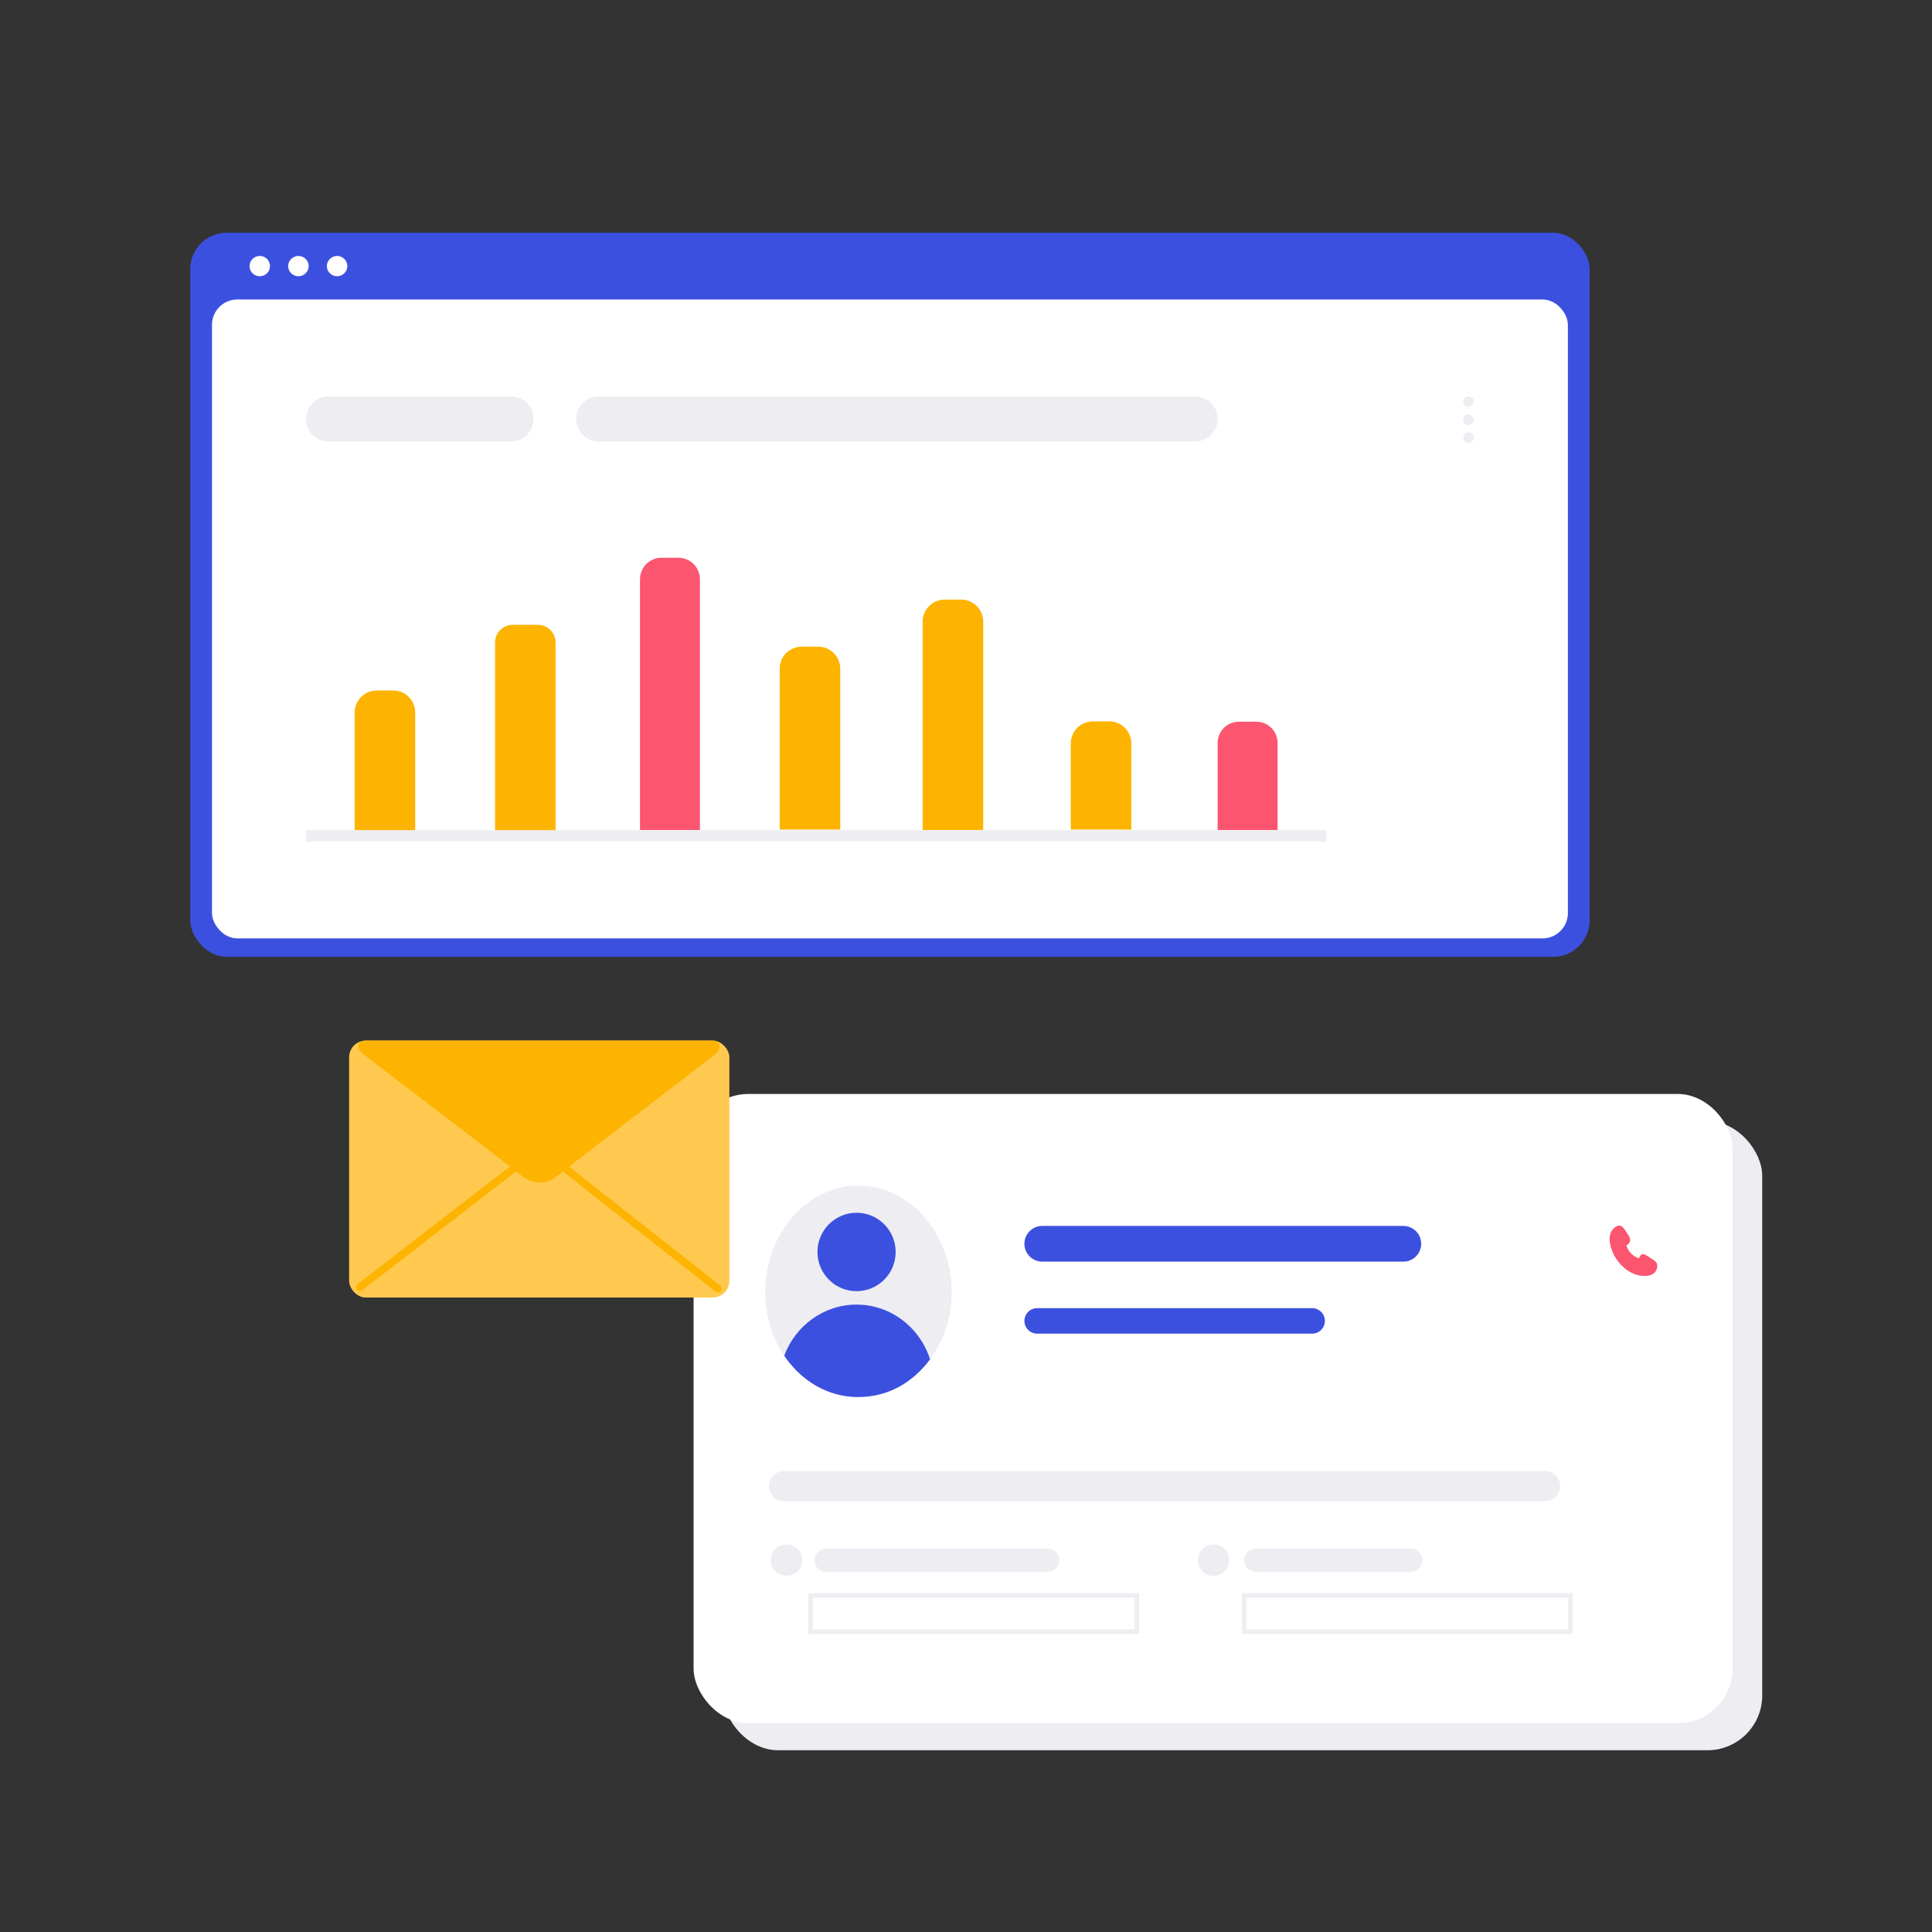 <?xml version="1.0" encoding="UTF-8"?>
<svg id="User_Data_Protection" data-name="User Data Protection" xmlns="http://www.w3.org/2000/svg" viewBox="0 0 1500 1500">
  <rect x="0" y="0" width="1500" height="1500" fill="#333333" stroke="none"/>
  <defs>
    <style>
      .cls-1 {
        fill: #fff;
      }

      .cls-2 {
        fill: #fb556f;
      }

      .cls-3 {
        fill: #ffc950;
      }

      .cls-4 {
        fill: #fdb400;
      }

      .cls-5 {
        fill: #3c50e0;
      }

      .cls-6 {
        fill: #eeedf2;
      }
    </style>
  </defs>
  <g id="User_Data_Protection-2" data-name="User Data Protection">
    <g>
      <g>
        <rect class="cls-5" x="147.71" y="180.68" width="1086.48" height="562.18" rx="28.33" ry="28.33"/>
        <path class="cls-1" d="m201.68,198.72c-4.39,0-7.95,3.53-7.95,7.88s3.56,7.88,7.95,7.88,7.95-3.53,7.95-7.88-3.56-7.88-7.95-7.88Zm30.02,0c-4.39,0-7.95,3.53-7.95,7.88s3.56,7.88,7.95,7.88,7.95-3.53,7.95-7.88-3.56-7.88-7.95-7.88Zm30.02,0c-4.39,0-7.95,3.53-7.95,7.88s3.56,7.88,7.95,7.88,7.95-3.53,7.95-7.88-3.56-7.88-7.95-7.88Z"/>
      </g>
      <g>
        <rect class="cls-1" x="164.58" y="232.51" width="1052.73" height="496.06" rx="19.69" ry="19.69"/>
        <g>
          <g>
            <g>
              <path class="cls-4" d="m417.64,485.1h-19.57c-7.58,0-13.72,6.14-13.72,13.72v146.25h47v-146.25c0-7.58-6.14-13.72-13.72-13.72Zm217.62,16.97h-12.81c-9.44,0-17.09,7.65-17.09,17.09v124.91h47v-124.91c0-9.44-7.65-17.09-17.09-17.09Zm-330,34h-12.81c-9.44,0-17.09,7.65-17.09,17.09v91.91h47v-91.91c0-9.44-7.65-17.09-17.09-17.09Zm441-70.56h-12.81c-9.44,0-17.09,7.65-17.09,17.09v161.91h47v-161.91c0-9.44-7.65-17.09-17.09-17.09Zm115,94.56h-12.63c-9.54,0-17.27,7.63-17.27,17.05,0,24.55,0,66.95,0,66.95h47v-66.91c0-9.44-7.65-17.09-17.09-17.09Z"/>
              <path class="cls-2" d="m526.68,433.03h-13.05c-9.24,0-16.73,7.49-16.73,16.73v194.75h46.52v-194.75c0-9.24-7.49-16.73-16.73-16.73Zm448.75,127.31h-13.57c-9.1,0-16.47,7.37-16.47,16.47v67.7h46.52v-67.7c0-9.1-7.37-16.47-16.47-16.47Z"/>
            </g>
            <rect class="cls-6" x="237.66" y="644.51" width="792.17" height="8.8"/>
          </g>
          <path class="cls-6" d="m1140.13,315.97c2.27,0,4.1-1.84,4.1-4.1s-1.84-4.1-4.1-4.1-4.1,1.84-4.1,4.1,1.84,4.1,4.1,4.1Zm-743.41-8.2h-141.55c-9.67,0-17.5,7.84-17.5,17.5h0c0,9.67,7.84,17.51,17.5,17.51h141.55c9.67,0,17.5-7.84,17.5-17.5h0c0-9.67-7.84-17.51-17.5-17.51Zm743.41,13.97c-2.27,0-4.1,1.84-4.1,4.1s1.84,4.1,4.1,4.1,4.1-1.84,4.1-4.1-1.84-4.1-4.1-4.1Zm0,13.97c-2.27,0-4.1,1.84-4.1,4.1s1.84,4.1,4.1,4.1,4.1-1.84,4.1-4.1-1.84-4.1-4.1-4.1Zm-212.25-27.94h-463.02c-9.67,0-17.51,7.84-17.51,17.5h0c0,9.67,7.84,17.51,17.51,17.51h463.02c9.67,0,17.51-7.84,17.51-17.5h0c0-9.67-7.84-17.51-17.51-17.51Z"/>
        </g>
      </g>
    </g>
    <g>
      <rect class="cls-6" x="561.5" y="870.36" width="806.68" height="488.53" rx="42.54" ry="42.54"/>
      <rect class="cls-1" x="538.5" y="849.36" width="806.68" height="488.53" rx="42.54" ry="42.54"/>
      <g>
        <g>
          <g>
            <path class="cls-6" d="m738.91,1003.16c0,19.92-6.35,38.17-16.9,52.32-13.28,17.83-33.23,29.18-55.53,29.18-23.43,0-44.26-12.51-57.49-31.93-9.36-13.73-14.93-30.91-14.93-49.57,0-45.01,32.42-82.69,72.43-82.69s72.43,37.68,72.43,82.69Z"/>
            <path class="cls-5" d="m665.03,1002.47c16.77,0,30.36-13.63,30.36-30.44s-13.59-30.44-30.36-30.44-30.36,13.63-30.36,30.44,13.59,30.44,30.36,30.44Zm42.34,28.38c-10.83-11.1-25.81-17.96-42.34-17.96-25.61,0-47.59,16.53-56.15,39.69,13.23,19.56,33.86,32.09,57.29,32.09s42.66-11.34,55.94-29.3c-2.96-9.31-8.11-17.75-14.73-24.52Z"/>
          </g>
          <path class="cls-5" d="m1089.54,951.81h-280.33c-7.65,0-13.86,6.2-13.86,13.86s6.2,13.86,13.86,13.86h280.33c7.65,0,13.86-6.2,13.86-13.86s-6.2-13.86-13.86-13.86Zm-70.81,63.83h-213.47c-5.47,0-9.91,4.44-9.91,9.91s4.44,9.91,9.91,9.91h213.47c5.47,0,9.91-4.44,9.91-9.91s-4.44-9.91-9.91-9.91Z"/>
          <path class="cls-2" d="m1257.84,951.6c1.67.29,2.67,1.74,4.66,4.65,2.15,3.14,3.62,5.28,2.96,7.57-.47,1.64-1.83,2.62-2.67,3.11,0,0,1.43,7.24,9.77,10.05.28-.91.98-2.7,2.47-3.22.68-.24,1.62-.24,6,2.63,3.18,2.08,4.79,3.15,5.27,4.4.87,2.23.15,4.91-1.08,6.59-2.62,3.59-7.99,3.3-9.99,3.19-11.91-.66-22.97-12.72-25.07-24.56-.41-2.31-1.17-6.96,1.41-10.71.21-.3,3.01-4.26,6.26-3.69Z"/>
        </g>
        <path class="cls-6" d="m641.29,1202.3c-4.97,0-8.99,4.03-8.99,8.99s4.03,8.99,8.99,8.99h172.16c4.97,0,8.99-4.03,8.99-8.99s-4.02-8.99-8.99-8.99h-172.16Zm-30.69-3.15c-6.8,0-12.32,5.44-12.32,12.15s5.51,12.15,12.32,12.15,12.32-5.44,12.32-12.15-5.51-12.15-12.32-12.15Zm364.4,3.15c-4.97,0-8.99,4.03-8.99,8.99s4.03,8.99,8.99,8.99h120.56c4.97,0,8.99-4.03,8.99-8.99s-4.03-8.99-8.99-8.99h-120.56Zm-366.25-36.67h590.76c6.49,0,11.75-5.26,11.75-11.75s-5.26-11.75-11.75-11.75h-590.76c-6.49,0-11.75,5.26-11.75,11.75s5.26,11.75,11.75,11.75Zm355.51,71.24v31.66h256.82v-31.66h-256.82Zm253.32,28.16h-249.82v-24.66h249.82v24.66Zm-590.03,3.5h256.82v-31.66h-256.82v31.66Zm3.5-28.16h249.82v24.66h-249.82v-24.66Zm311.17-41.31c-6.73,0-12.18,5.47-12.18,12.23s5.45,12.23,12.18,12.23,12.18-5.47,12.18-12.23-5.45-12.23-12.18-12.23Z"/>
      </g>
    </g>
    <g>
      <rect class="cls-3" x="271.06" y="807.91" width="295.22" height="199.5" rx="12.96" ry="12.96"/>
      <path class="cls-4" d="m557.38,1003.48c-.65,0-1.3-.21-1.85-.64l-136.56-107.43-137.61,106.27c-1.31,1.01-3.2.77-4.21-.54-1.01-1.31-.77-3.2.54-4.21l141.31-109.13,140.24,110.32c1.3,1.02,1.53,2.91.5,4.21-.59.75-1.47,1.15-2.36,1.15Z"/>
      <path class="cls-4" d="m418.67,807.91h134.65c5.55,0,7.84,6.03,1.78,10.77-40.33,31.52-82.99,63.27-123.23,94.91-7.62,5.99-18.16,6-25.8.03-40.42-31.64-83.05-63.53-123.65-94.93-7.22-5.58-4.23-10.77,1.32-10.77h134.93Z"/>
    </g>
  </g>
</svg>